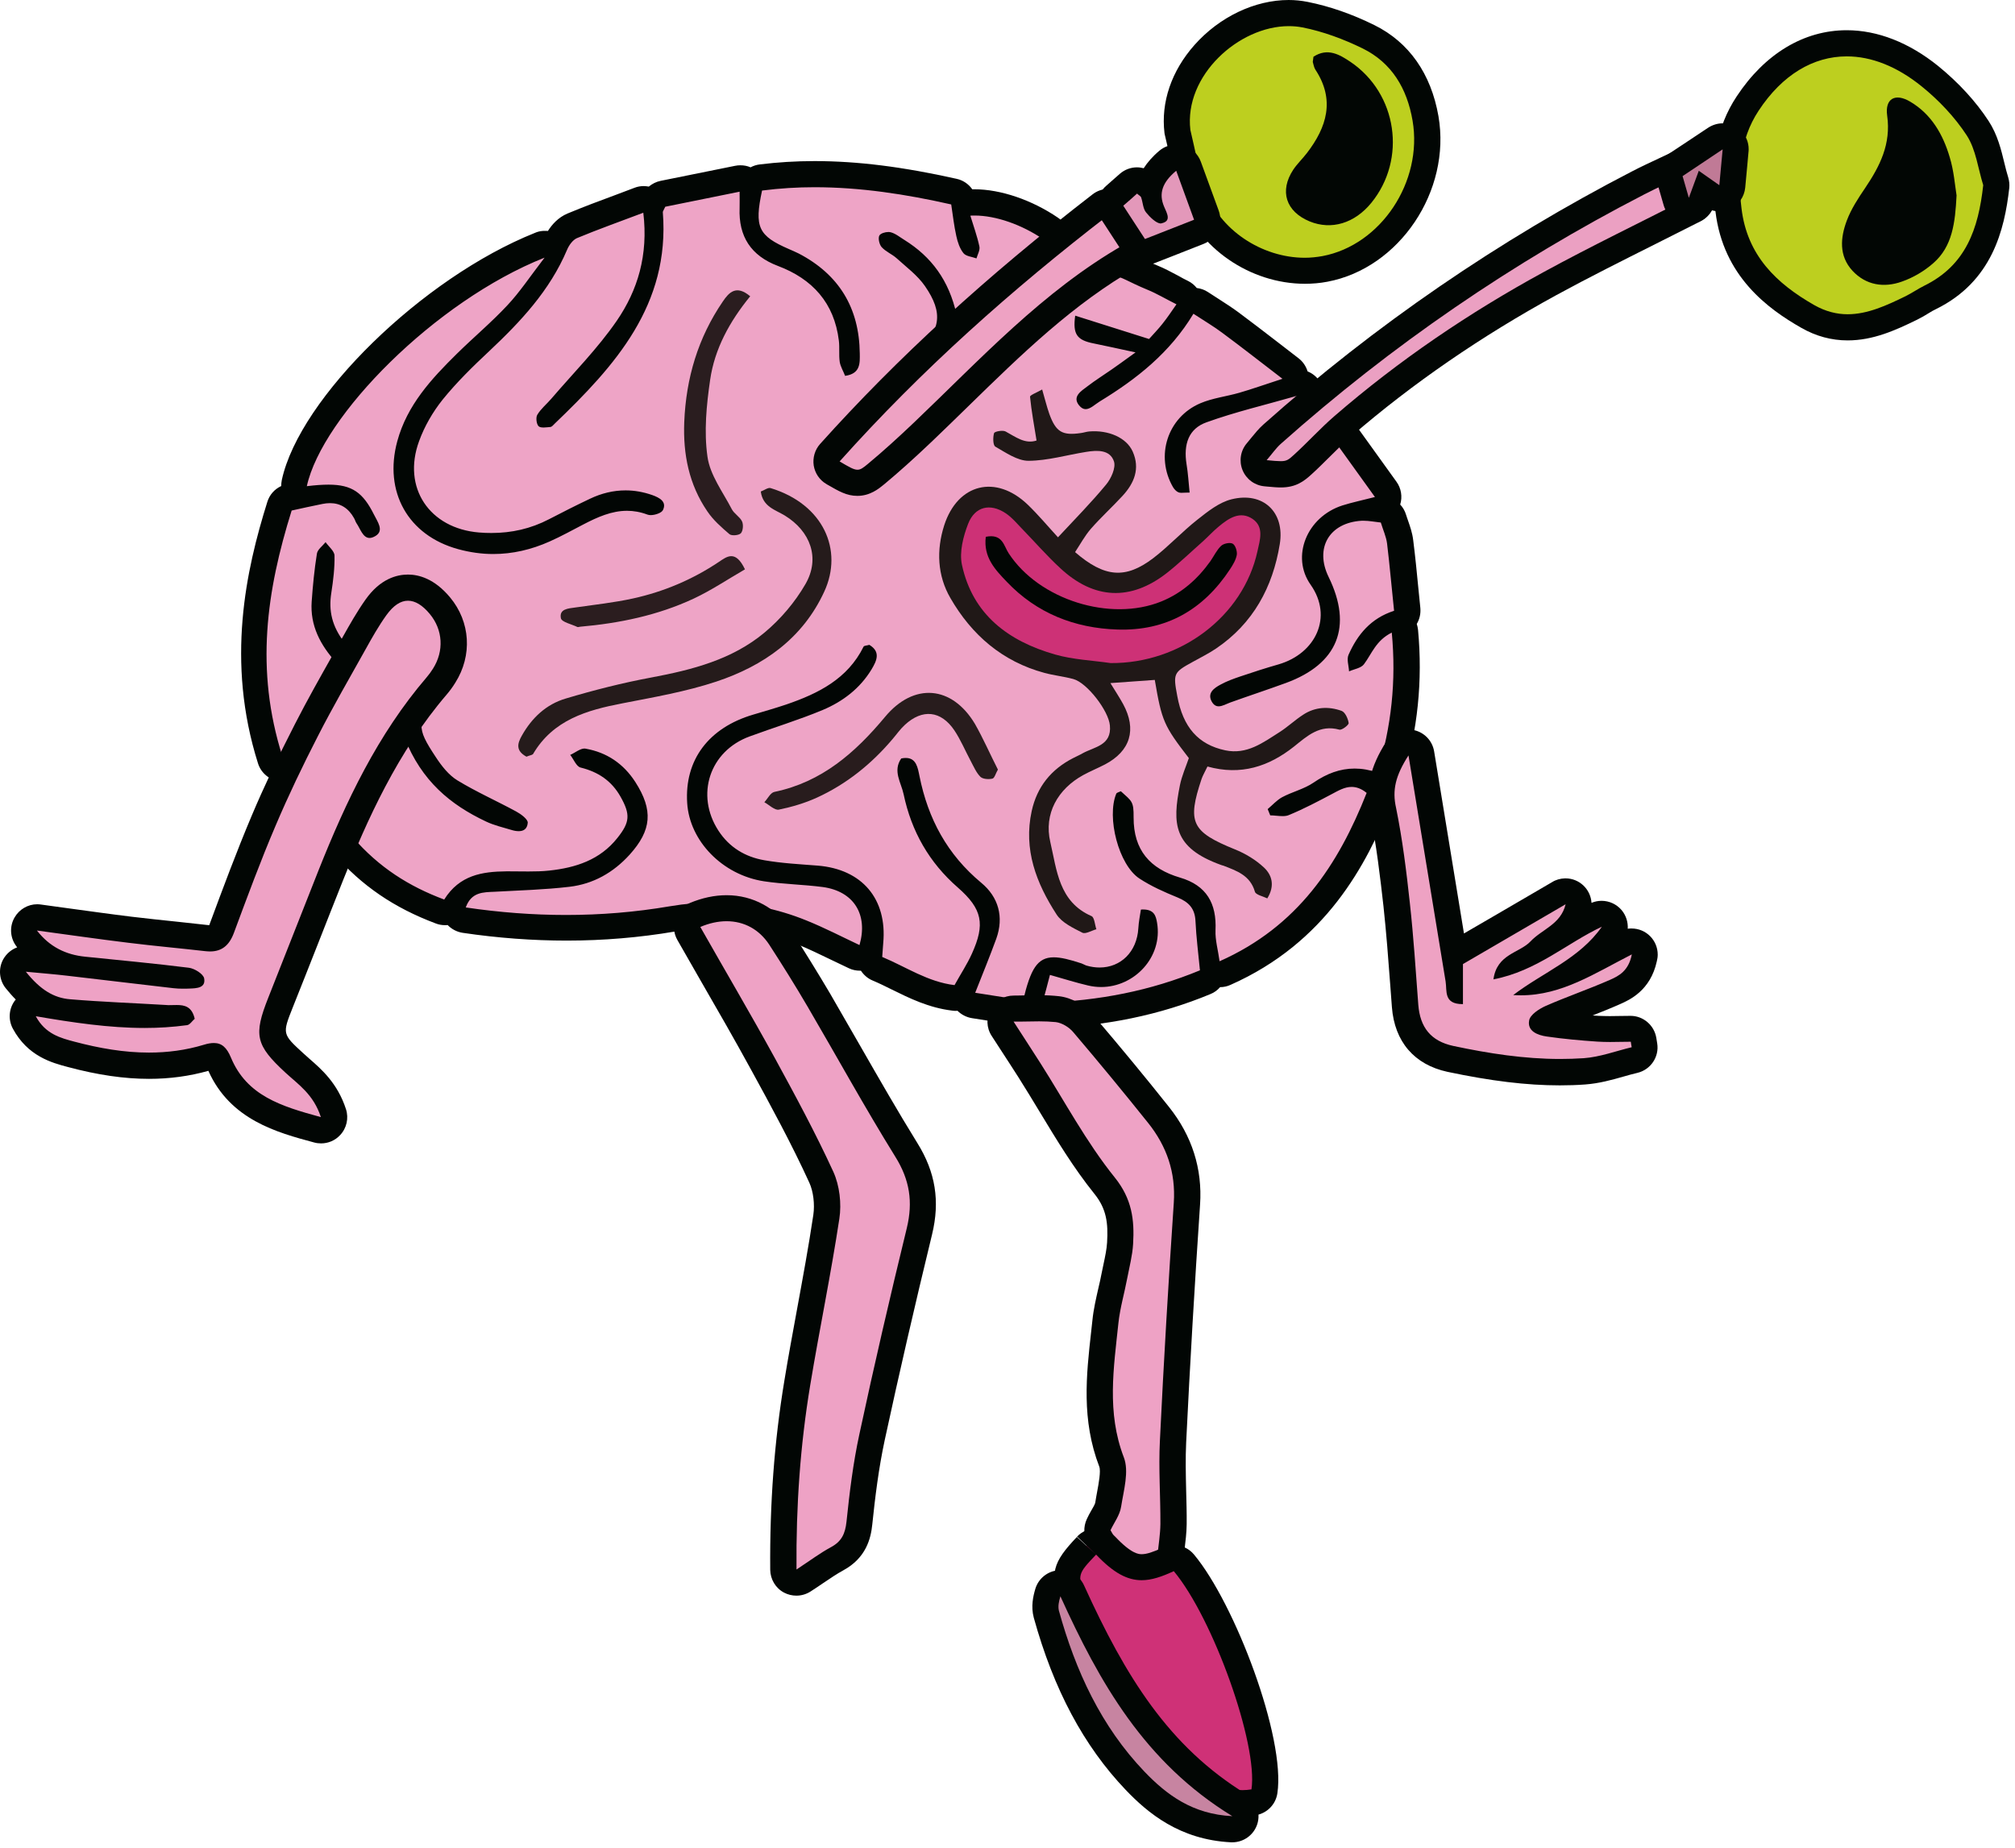 <?xml version="1.0" encoding="UTF-8"?> <svg xmlns="http://www.w3.org/2000/svg" width="193" height="177" viewBox="0 0 193 177" fill="none"> <path d="M99.93 97.26C99.551 97.26 99.185 97.088 98.953 96.783C98.94 96.758 98.916 96.734 98.904 96.722C98.684 96.917 98.391 97.027 98.085 97.027C98.024 97.027 97.951 97.027 97.89 97.015L93.296 96.294C92.917 96.233 92.6 96.013 92.404 95.683C92.343 95.573 92.294 95.451 92.27 95.329C92.05 95.488 91.793 95.586 91.512 95.586C91.463 95.586 91.415 95.586 91.366 95.573C89.338 95.329 87.639 94.486 86.002 93.68C85.379 93.374 84.744 93.057 84.097 92.776C83.608 92.568 83.302 92.067 83.339 91.53L83.351 91.285C83.229 91.432 83.083 91.542 82.912 91.627C82.74 91.701 82.57 91.737 82.398 91.737C82.215 91.737 82.032 91.701 81.873 91.615C81.336 91.371 80.81 91.102 80.285 90.858C79.124 90.296 78.025 89.758 76.876 89.294C74.201 88.207 71.379 87.645 68.52 87.645C67.188 87.645 65.82 87.767 64.452 87.999C61.141 88.561 57.732 88.854 54.312 88.854C51.135 88.854 47.849 88.61 44.526 88.121C44.159 88.072 43.829 87.852 43.634 87.523C43.548 87.376 43.487 87.229 43.463 87.07C43.231 87.278 42.938 87.388 42.632 87.388C42.486 87.388 42.339 87.364 42.192 87.315C38.381 85.898 35.436 83.894 32.932 80.999C32.59 80.608 32.529 80.058 32.761 79.606L37.709 70.077C37.929 69.661 38.356 69.405 38.82 69.405C38.845 69.405 38.869 69.405 38.882 69.405C38.979 69.417 39.089 69.429 39.187 69.454C39.211 68.366 39.859 67.303 41.142 65.691C43.402 62.869 43.451 60.095 41.276 57.896C40.641 57.249 39.737 56.846 38.918 56.846C38.063 56.846 37.379 57.261 36.915 58.092C36.377 59.032 35.754 59.924 35.106 60.865C34.801 61.317 34.471 61.781 34.141 62.282C33.958 62.551 33.677 62.746 33.359 62.807C33.604 63.198 33.616 63.699 33.384 64.103L28.192 73.033C27.972 73.424 27.556 73.656 27.116 73.656C27.068 73.656 27.019 73.656 26.982 73.644C26.494 73.583 26.078 73.253 25.931 72.777C22.963 63.382 24.722 55.233 26.823 48.501C26.958 48.074 27.312 47.744 27.752 47.646L28.607 47.463C28.583 47.439 28.558 47.414 28.534 47.39C28.265 47.096 28.143 46.681 28.241 46.278C29.89 38.716 41.325 27.635 51.77 23.481C51.917 23.42 52.076 23.395 52.235 23.395C52.552 23.395 52.87 23.518 53.114 23.75C53.163 23.64 53.212 23.542 53.249 23.432C53.383 23.114 53.896 22.052 54.873 21.648C56.388 21.013 57.903 20.451 59.516 19.853L61.263 19.193C61.41 19.144 61.556 19.107 61.703 19.107C61.923 19.107 62.155 19.168 62.35 19.291C62.436 19.339 62.509 19.401 62.583 19.474C62.607 19.425 62.631 19.364 62.668 19.291C62.839 18.924 63.169 18.655 63.56 18.582L70.682 17.14C70.768 17.128 70.853 17.116 70.927 17.116C71.208 17.116 71.489 17.214 71.721 17.397C71.819 17.483 71.916 17.58 71.977 17.69C72.161 17.324 72.527 17.067 72.942 17.018C74.58 16.823 76.29 16.713 78.013 16.713C82.069 16.713 86.308 17.25 91.378 18.399C91.879 18.509 92.258 18.924 92.343 19.425C92.355 19.474 92.355 19.535 92.368 19.584C92.526 19.498 92.697 19.449 92.881 19.437C93.039 19.425 93.198 19.425 93.357 19.425C95.642 19.425 98.366 20.366 100.663 21.929C100.98 22.149 101.188 22.504 101.2 22.895C101.225 23.286 101.066 23.652 100.773 23.909L92.453 31.117C92.221 31.312 91.928 31.422 91.635 31.422C91.5 31.422 91.366 31.398 91.244 31.361C91.134 31.324 91.036 31.275 90.95 31.214C90.718 32.387 89.985 33.548 88.739 34.77C86.027 37.445 83.388 40.206 80.688 43.028C80.248 43.492 79.833 44.189 80.37 44.922C80.737 45.423 81.25 45.716 81.788 45.716C82.02 45.716 82.264 45.667 82.496 45.557C83.009 45.325 83.559 44.946 84.072 44.482C85.343 43.334 86.601 42.161 87.847 41C89.044 39.888 90.23 38.777 91.439 37.689C92.453 36.773 93.455 35.832 94.457 34.904C97.132 32.424 99.893 29.846 102.813 27.525L103.302 27.134C104.927 25.827 105.672 25.228 106.722 25.228C107.407 25.228 107.956 25.497 108.738 25.863C109.166 26.071 109.703 26.328 110.424 26.621C111.059 26.877 111.658 27.207 112.293 27.537C112.599 27.696 112.929 27.879 113.283 28.062C113.613 28.233 113.845 28.527 113.931 28.881C113.931 28.893 113.93 28.905 113.943 28.918C113.992 28.893 114.04 28.881 114.089 28.869C114.187 28.844 114.273 28.832 114.37 28.832C114.615 28.832 114.847 28.905 115.054 29.04C115.409 29.272 115.751 29.492 116.056 29.687C116.74 30.115 117.327 30.506 117.901 30.921C119.147 31.85 120.369 32.79 121.749 33.853L123.655 35.319C124.022 35.6 124.205 36.065 124.132 36.517C124.119 36.578 124.107 36.626 124.095 36.688C124.181 36.663 124.266 36.663 124.352 36.663C124.669 36.663 124.987 36.785 125.231 37.017C125.549 37.335 125.683 37.799 125.561 38.227C125.182 39.669 124.266 40.414 123.606 40.964C123.411 41.122 123.215 41.281 123.044 41.452C122.739 41.77 122.409 42.063 122.079 42.368C121.884 42.539 121.688 42.723 121.505 42.906C120.772 43.615 120.552 43.92 120.479 44.054C120.503 44.067 120.54 44.152 120.638 44.274C121.029 44.824 121.774 45.191 122.47 45.191C122.788 45.191 123.069 45.117 123.289 44.971C123.875 44.592 124.425 44.091 125.011 43.553C125.231 43.346 125.463 43.138 125.695 42.943C125.976 42.698 126.233 42.442 126.563 42.124L127.174 41.538C127.406 41.318 127.711 41.196 128.041 41.196C128.078 41.196 128.114 41.196 128.163 41.208C128.518 41.245 128.847 41.428 129.067 41.721L132.794 46.901C133.038 47.243 133.099 47.671 132.952 48.062C132.83 48.404 132.561 48.672 132.232 48.807C132.305 48.819 132.378 48.819 132.464 48.831C132.965 48.88 133.392 49.222 133.539 49.711C133.6 49.931 133.673 50.126 133.746 50.334C133.917 50.835 134.101 51.348 134.174 51.934C134.357 53.462 134.516 55.001 134.663 56.565L134.846 58.409C134.895 58.935 134.626 59.423 134.162 59.656C134.418 59.863 134.589 60.169 134.626 60.511C135.078 65.275 134.626 69.686 133.197 74.389C133.099 74.707 132.879 74.976 132.574 75.135C132.403 75.22 132.207 75.269 132.012 75.269C132.244 75.611 132.305 76.038 132.146 76.442C129.849 82.233 126.099 89.392 117.4 93.252C117.241 93.326 117.07 93.362 116.887 93.362C116.679 93.362 116.472 93.313 116.276 93.203C116.264 93.203 116.264 93.191 116.252 93.191C116.178 93.594 115.897 93.949 115.506 94.12C110.791 96.074 105.721 97.113 99.991 97.308C99.954 97.259 99.942 97.26 99.93 97.26Z" fill="#EEA4C6"></path> <path d="M78.013 15.43C76.229 15.43 74.482 15.54 72.784 15.748C72.466 15.784 72.161 15.882 71.892 16.029C71.586 15.894 71.257 15.833 70.915 15.833C70.756 15.833 70.585 15.845 70.414 15.882L63.279 17.323C62.851 17.409 62.472 17.605 62.143 17.873C61.984 17.849 61.825 17.824 61.666 17.824C61.373 17.824 61.068 17.873 60.787 17.983C60.188 18.203 59.614 18.423 59.04 18.643C57.415 19.242 55.888 19.816 54.361 20.451C53.456 20.83 52.858 21.526 52.479 22.125C52.406 22.113 52.345 22.113 52.271 22.113C52.247 22.113 52.222 22.113 52.21 22.113C52.112 22.113 52.027 22.113 51.929 22.125C51.685 22.149 51.453 22.21 51.233 22.308C40.482 26.608 28.705 38.093 26.994 45.972C26.958 46.168 26.933 46.363 26.933 46.559C26.298 46.852 25.809 47.402 25.602 48.086C23.561 54.598 21.619 63.333 24.71 73.118C25.003 74.059 25.834 74.743 26.823 74.853C26.921 74.866 27.007 74.865 27.104 74.865C27.984 74.865 28.815 74.401 29.267 73.62L31.307 70.125L34.459 64.701C34.703 64.286 34.813 63.834 34.801 63.382C34.935 63.247 35.07 63.101 35.18 62.942C35.51 62.453 35.827 61.989 36.133 61.549C36.805 60.584 37.44 59.667 38.002 58.678C38.307 58.14 38.625 58.067 38.93 58.067C39.419 58.067 39.993 58.336 40.396 58.739C42.107 60.474 42.033 62.539 40.176 64.872C39.138 66.167 38.466 67.218 38.161 68.207C37.501 68.391 36.939 68.843 36.609 69.466L31.661 78.995C31.185 79.899 31.319 81.011 31.991 81.793C34.642 84.847 37.745 86.96 41.752 88.463C42.033 88.573 42.339 88.622 42.62 88.622C42.705 88.622 42.791 88.622 42.877 88.61C43.255 89.001 43.756 89.269 44.318 89.355C47.69 89.856 51.05 90.1 54.287 90.1C57.781 90.1 61.263 89.807 64.635 89.233C65.942 89.013 67.237 88.903 68.496 88.903C71.195 88.903 73.847 89.428 76.376 90.454C77.475 90.906 78.562 91.432 79.698 91.981C80.236 92.238 80.774 92.495 81.311 92.751C81.641 92.91 82.007 92.983 82.374 92.983C82.398 92.983 82.435 92.983 82.46 92.983C82.728 93.386 83.107 93.729 83.584 93.924C84.194 94.181 84.793 94.474 85.428 94.791C87.09 95.61 88.959 96.538 91.207 96.807C91.305 96.82 91.402 96.832 91.5 96.832C91.573 96.832 91.647 96.832 91.708 96.82C92.074 97.186 92.563 97.442 93.088 97.528L94.799 97.797L97.682 98.249C97.816 98.273 97.939 98.273 98.073 98.273C98.293 98.273 98.513 98.249 98.708 98.188C99.075 98.395 99.49 98.505 99.918 98.505C99.942 98.505 99.979 98.505 100.003 98.505C105.879 98.31 111.096 97.235 115.946 95.219C116.313 95.072 116.618 94.84 116.863 94.559C117.205 94.559 117.547 94.486 117.864 94.339C126.978 90.296 130.888 82.868 133.27 76.857C133.38 76.576 133.441 76.283 133.441 75.99C133.869 75.672 134.186 75.22 134.345 74.707C135.799 69.905 136.275 65.202 135.823 60.34C135.799 60.144 135.762 59.949 135.701 59.765C135.97 59.313 136.092 58.788 136.043 58.238C135.982 57.627 135.921 57.017 135.86 56.418C135.713 54.879 135.555 53.29 135.359 51.739C135.274 51.03 135.054 50.419 134.87 49.882C134.809 49.699 134.736 49.515 134.675 49.308C134.565 48.941 134.37 48.599 134.113 48.33C134.345 47.585 134.211 46.767 133.746 46.131L131.462 42.955L130.02 40.951C129.593 40.365 128.945 39.986 128.224 39.925C128.151 39.913 128.066 39.913 127.992 39.913C127.357 39.913 126.734 40.157 126.27 40.609C126.038 40.829 125.842 41.025 125.659 41.196C125.353 41.501 125.097 41.745 124.828 41.977C124.596 42.185 124.364 42.393 124.119 42.613C123.582 43.114 123.069 43.578 122.568 43.895C122.556 43.895 122.507 43.92 122.421 43.92C122.36 43.92 122.287 43.908 122.214 43.895C122.25 43.859 122.287 43.822 122.324 43.785C122.507 43.614 122.69 43.443 122.873 43.285C123.203 42.979 123.557 42.674 123.9 42.307C123.997 42.21 124.168 42.063 124.339 41.916C125.072 41.318 126.172 40.426 126.673 38.691C126.758 38.447 126.807 38.178 126.807 37.897C126.807 36.846 126.16 35.942 125.243 35.576C125.097 35.087 124.791 34.635 124.376 34.317L122.495 32.864C121.09 31.776 119.868 30.848 118.61 29.907C117.999 29.455 117.363 29.052 116.704 28.624C116.398 28.429 116.068 28.221 115.702 27.977C115.372 27.757 115.006 27.635 114.627 27.586C114.407 27.317 114.138 27.085 113.821 26.926C113.466 26.755 113.149 26.584 112.855 26.413C112.183 26.059 111.56 25.717 110.864 25.436C110.192 25.155 109.691 24.922 109.251 24.715C108.396 24.299 107.663 23.945 106.698 23.945C105.22 23.945 104.255 24.715 102.495 26.12L102.007 26.511C99.05 28.856 96.265 31.446 93.577 33.951C92.575 34.879 91.573 35.808 90.572 36.724C89.362 37.824 88.153 38.947 86.955 40.059C85.709 41.22 84.463 42.381 83.205 43.517C82.789 43.895 82.35 44.201 81.946 44.372C81.873 44.409 81.812 44.421 81.763 44.421C81.58 44.421 81.421 44.225 81.36 44.14C81.385 44.091 81.433 43.993 81.568 43.847C84.255 41.037 86.882 38.3 89.594 35.612C90.608 34.611 91.341 33.621 91.769 32.619C92.306 32.583 92.832 32.375 93.247 32.008L95.886 29.724L101.567 24.8C102.153 24.299 102.471 23.542 102.422 22.772C102.373 22.003 101.982 21.282 101.335 20.854C98.843 19.156 95.849 18.13 93.32 18.13C93.259 18.13 93.186 18.13 93.125 18.13C92.771 17.629 92.245 17.262 91.622 17.128C86.491 15.98 82.154 15.43 78.013 15.43ZM78.013 17.934C82.386 17.934 86.736 18.594 91.109 19.584C91.268 20.622 91.378 21.636 91.598 22.613C91.72 23.188 91.928 23.811 92.282 24.251C92.526 24.556 93.1 24.593 93.528 24.752C93.638 24.373 93.882 23.957 93.809 23.615C93.601 22.626 93.247 21.673 92.942 20.659C93.076 20.646 93.21 20.646 93.345 20.646C95.385 20.646 97.865 21.514 99.942 22.931C97.23 25.277 94.542 27.61 91.622 30.139C90.901 26.853 89.203 24.593 86.638 22.992C86.198 22.723 85.782 22.369 85.306 22.247C85.245 22.235 85.172 22.223 85.098 22.223C84.769 22.223 84.353 22.357 84.231 22.552C84.084 22.809 84.219 23.408 84.439 23.664C84.83 24.104 85.428 24.336 85.868 24.727C86.809 25.582 87.884 26.376 88.593 27.402C90.401 30.017 90.071 31.63 87.835 33.841C85.086 36.553 82.423 39.339 79.76 42.124C78.684 43.26 78.575 44.567 79.332 45.618C79.943 46.449 80.823 46.925 81.763 46.925C82.166 46.925 82.582 46.84 82.985 46.657C83.681 46.339 84.329 45.875 84.891 45.374C87.371 43.126 89.79 40.817 92.258 38.569C95.996 35.16 99.624 31.605 103.571 28.465C105.403 27.012 106.038 26.45 106.698 26.45C107.358 26.45 108.042 26.987 109.911 27.757C110.779 28.111 111.585 28.6 112.684 29.15C112.196 29.846 111.793 30.457 111.34 31.019C110.925 31.544 110.449 32.033 110.058 32.473C107.627 31.703 105.318 30.97 102.984 30.237C102.74 32.021 103.143 32.583 104.768 32.9C105.892 33.132 107.028 33.377 108.763 33.755C107.627 34.574 107.065 34.989 106.478 35.392C105.708 35.93 104.902 36.431 104.157 37.005C103.558 37.457 102.679 37.982 103.351 38.825C103.571 39.094 103.778 39.192 103.986 39.192C104.438 39.192 104.89 38.728 105.33 38.459C108.86 36.309 112.061 33.792 114.309 30.054C115.409 30.774 116.288 31.288 117.095 31.898C118.878 33.218 120.625 34.586 122.837 36.284C121.139 36.834 119.917 37.274 118.683 37.628C117.449 37.982 116.142 38.129 114.969 38.63C111.817 39.974 110.644 43.688 112.342 46.644C112.464 46.852 112.66 47.072 112.868 47.157C112.953 47.194 113.039 47.206 113.161 47.206C113.344 47.206 113.588 47.182 113.943 47.182C113.845 46.241 113.796 45.337 113.65 44.47C113.344 42.551 113.845 41.061 115.568 40.45C118.341 39.449 121.236 38.777 124.291 37.897C123.912 39.351 122.812 39.815 122.079 40.585C121.603 41.086 121.077 41.513 120.577 41.99C119.013 43.505 118.854 43.993 119.563 44.983C120.21 45.875 121.334 46.424 122.409 46.424C122.934 46.424 123.46 46.29 123.9 46.009C124.828 45.41 125.622 44.592 126.453 43.871C126.893 43.48 127.308 43.053 127.968 42.429C129.226 44.176 130.387 45.789 131.694 47.609C130.46 47.927 129.507 48.123 128.579 48.416C125.158 49.515 123.631 53.327 125.537 56.015C127.699 59.093 126.025 62.6 122.47 63.638C121.236 63.992 120.015 64.383 118.793 64.799C118.145 65.019 117.498 65.251 116.899 65.581C116.288 65.91 115.616 66.375 116.056 67.193C116.252 67.548 116.484 67.658 116.728 67.658C117.082 67.658 117.473 67.425 117.84 67.291C119.611 66.656 121.395 66.069 123.167 65.422C128.139 63.601 129.58 60.022 127.259 55.27C125.903 52.496 127.32 50.065 130.423 49.882C130.485 49.882 130.558 49.882 130.619 49.882C131.144 49.882 131.67 49.992 132.256 50.053C132.476 50.774 132.769 51.397 132.855 52.056C133.111 54.17 133.294 56.308 133.527 58.507C131.291 59.228 130.02 60.792 129.165 62.722C128.97 63.162 129.19 63.773 129.214 64.31C129.703 64.09 130.362 64.005 130.643 63.626C131.389 62.636 131.78 61.354 133.307 60.596C133.746 65.263 133.27 69.576 131.926 73.998C131.169 73.742 130.448 73.62 129.752 73.62C128.347 73.62 127.064 74.108 125.818 74.963C124.914 75.586 123.777 75.843 122.8 76.368C122.287 76.649 121.872 77.126 121.42 77.504C121.505 77.7 121.591 77.907 121.664 78.103C122.043 78.103 122.458 78.176 122.837 78.176C123.069 78.176 123.289 78.152 123.472 78.066C124.889 77.48 126.257 76.759 127.614 76.038C128.212 75.721 128.799 75.379 129.458 75.379C129.898 75.379 130.375 75.525 130.9 75.953C128.176 82.843 124.315 88.744 116.814 92.079C116.667 91.004 116.386 90.051 116.423 89.111C116.545 86.545 115.568 84.81 113.026 84.065C110.155 83.222 108.567 81.438 108.579 78.299C108.592 76.759 108.421 76.759 107.358 75.794C107.211 75.867 106.967 75.916 106.918 76.026C105.977 78.299 107.15 82.843 109.129 84.15C110.265 84.896 111.536 85.458 112.794 85.971C113.869 86.411 114.456 87.034 114.505 88.243C114.578 89.77 114.773 91.297 114.932 92.947C110.204 94.901 105.318 95.867 99.856 96.05C100.125 95.073 100.321 94.339 100.565 93.386C101.946 93.777 103.07 94.132 104.218 94.401C104.633 94.498 105.049 94.547 105.464 94.547C108.677 94.547 111.377 91.664 110.827 88.402C110.717 87.73 110.546 87.119 109.484 87.119C109.422 87.119 109.349 87.119 109.276 87.131C109.19 87.693 109.068 88.304 109.032 88.915C108.897 91.187 107.346 92.678 105.318 92.678C104.914 92.678 104.499 92.617 104.071 92.495C103.913 92.446 103.766 92.348 103.595 92.287C102.483 91.92 101.616 91.701 100.932 91.701C99.343 91.701 98.708 92.849 98 95.818C96.497 95.585 94.97 95.341 93.406 95.097C94.139 93.24 94.811 91.603 95.422 89.929C96.179 87.828 95.629 85.922 93.992 84.566C90.73 81.854 88.886 78.433 88.067 74.328C87.908 73.558 87.774 72.605 86.76 72.605C86.626 72.605 86.479 72.618 86.32 72.654C85.489 73.864 86.32 74.963 86.552 76.087C87.297 79.63 88.996 82.623 91.745 85.018C94.102 87.082 94.371 88.524 93.088 91.358C92.636 92.36 92.013 93.301 91.427 94.364C88.874 94.058 86.821 92.641 84.5 91.664C84.536 91.163 84.561 90.748 84.597 90.344C84.989 86.105 82.57 83.259 78.318 82.917C76.608 82.782 74.897 82.697 73.211 82.403C71.379 82.086 69.852 81.17 68.813 79.569C66.59 76.148 67.958 71.946 71.806 70.541C74.128 69.686 76.51 68.965 78.794 68.012C80.713 67.205 82.362 65.959 83.474 64.127C83.974 63.296 84.378 62.441 83.266 61.769C83.034 61.842 82.765 61.842 82.716 61.94C81.189 65.031 78.391 66.424 75.337 67.474C74.286 67.829 73.211 68.134 72.148 68.452C67.873 69.71 65.551 72.801 65.82 76.93C66.052 80.559 69.192 83.808 73.175 84.419C75.032 84.7 76.938 84.725 78.807 84.969C81.763 85.372 83.168 87.584 82.325 90.528C80.639 89.734 78.99 88.878 77.267 88.182C74.396 87.009 71.452 86.447 68.434 86.447C67.017 86.447 65.588 86.569 64.146 86.814C60.848 87.376 57.537 87.645 54.214 87.645C51.037 87.645 47.837 87.4 44.611 86.924C45.149 85.433 46.285 85.47 47.385 85.421C49.779 85.287 52.174 85.225 54.544 84.945C56.828 84.676 58.746 83.588 60.31 81.866C62.424 79.52 62.583 77.602 60.848 74.902C59.712 73.143 58.111 72.068 56.083 71.713C56.046 71.701 56.022 71.701 55.985 71.701C55.558 71.701 55.069 72.117 54.617 72.312C54.947 72.728 55.203 73.424 55.607 73.522C57.292 73.937 58.575 74.792 59.431 76.307C60.396 78.017 60.335 78.763 59.137 80.265C57.464 82.379 55.13 83.124 52.601 83.393C51.941 83.466 51.282 83.478 50.61 83.478C50.023 83.478 49.437 83.466 48.851 83.466C48.728 83.466 48.606 83.466 48.484 83.466C46.187 83.491 44.013 83.82 42.547 86.166C39.175 84.908 36.291 83.088 33.799 80.204C35.388 77.162 36.939 74.157 38.747 70.675C40.384 74.829 43.157 77.089 46.542 78.689C47.311 79.056 48.154 79.251 48.973 79.496C49.205 79.569 49.449 79.618 49.681 79.618C50.133 79.618 50.5 79.422 50.549 78.812C50.573 78.482 49.901 77.981 49.449 77.737C47.58 76.723 45.625 75.855 43.817 74.756C42.974 74.243 42.29 73.363 41.74 72.52C39.847 69.661 39.895 69.197 42.058 66.497C44.733 63.149 44.709 59.68 42.107 57.053C41.252 56.186 40.042 55.636 38.869 55.636C37.697 55.636 36.536 56.186 35.778 57.505C35.021 58.825 34.093 60.059 33.042 61.61C31.771 59.985 31.466 58.483 31.735 56.784C31.918 55.599 32.064 54.402 32.04 53.217C32.028 52.789 31.49 52.362 31.185 51.934C30.892 52.301 30.415 52.631 30.354 53.034C30.11 54.549 29.963 56.088 29.853 57.627C29.694 59.9 30.66 61.781 32.236 63.504C30.562 66.375 28.937 69.16 27.043 72.434C24.417 64.139 25.528 56.601 27.935 48.904C28.937 48.684 29.914 48.465 30.904 48.269C31.148 48.22 31.38 48.196 31.612 48.196C32.602 48.196 33.384 48.672 33.921 49.65C34.007 49.796 34.044 49.967 34.141 50.114C34.508 50.639 34.752 51.531 35.4 51.531C35.559 51.531 35.754 51.47 35.974 51.336C36.817 50.823 36.145 49.955 35.815 49.283C34.777 47.206 33.738 46.424 31.466 46.424C30.867 46.424 30.183 46.473 29.389 46.571C30.843 39.888 41.643 28.856 52.161 24.678C50.744 26.523 49.779 27.989 48.594 29.247C47.079 30.872 45.356 32.314 43.768 33.878C41.313 36.297 38.992 38.801 38.051 42.271C36.744 47.096 39.065 51.287 43.891 52.606C45.014 52.912 46.138 53.07 47.238 53.07C49.083 53.07 50.891 52.655 52.662 51.861C53.762 51.372 54.812 50.786 55.875 50.236C57.231 49.528 58.587 48.929 60.054 48.929C60.689 48.929 61.336 49.039 62.02 49.295C62.106 49.32 62.204 49.344 62.314 49.344C62.766 49.344 63.377 49.124 63.499 48.856C63.89 48.049 63.157 47.67 62.485 47.426C61.617 47.121 60.762 46.974 59.919 46.974C58.759 46.974 57.622 47.243 56.498 47.781C55.179 48.404 53.884 49.063 52.589 49.735C50.83 50.651 48.997 51.055 47.067 51.055C46.676 51.055 46.273 51.042 45.87 51.006C41.142 50.615 38.503 46.718 40.14 42.258C40.653 40.841 41.459 39.449 42.4 38.276C43.744 36.614 45.283 35.111 46.847 33.645C49.865 30.811 52.662 27.83 54.312 23.933C54.495 23.493 54.861 22.98 55.264 22.809C57.292 21.966 59.357 21.233 61.617 20.378C62.106 24.434 61.08 27.806 59.076 30.726C57.244 33.389 54.922 35.722 52.809 38.19C52.369 38.703 51.807 39.155 51.465 39.73C51.306 39.986 51.38 40.621 51.587 40.829C51.697 40.927 51.868 40.951 52.076 40.951C52.284 40.951 52.516 40.914 52.711 40.902C52.858 40.89 52.992 40.719 53.114 40.597C58.917 35.038 64.183 29.211 63.487 20.329C63.474 20.256 63.548 20.182 63.719 19.804C65.918 19.352 68.312 18.875 70.841 18.362C70.841 19.107 70.853 19.51 70.841 19.926C70.731 22.65 71.928 24.495 74.506 25.472C77.817 26.718 79.906 29.015 80.346 32.619C80.431 33.291 80.334 34 80.431 34.672C80.505 35.124 80.774 35.551 80.945 36.003C82.435 35.796 82.362 34.769 82.35 33.841C82.301 29.504 80.37 26.303 76.51 24.287C76.204 24.128 75.887 24.006 75.569 23.86C72.637 22.589 72.234 21.77 72.991 18.252C74.738 18.032 76.376 17.934 78.013 17.934Z" fill="#020604"></path> <path d="M30.734 108.169C30.624 108.169 30.514 108.157 30.404 108.12C26.824 107.155 22.78 106.056 20.96 101.682C20.703 101.059 20.569 101.059 20.471 101.059C20.374 101.059 20.203 101.083 19.909 101.169C18.126 101.706 16.22 101.987 14.253 101.987C11.993 101.987 9.549 101.633 6.813 100.9C5.383 100.521 3.465 100.008 2.305 97.834C2.085 97.418 2.109 96.893 2.39 96.514C2.635 96.184 3.013 95.989 3.404 95.989C3.478 95.989 3.539 96.001 3.612 96.013C3.746 96.038 3.881 96.062 4.027 96.087C3.148 95.573 2.317 94.816 1.498 93.778C1.181 93.387 1.132 92.837 1.376 92.397C1.596 91.994 2.024 91.737 2.476 91.737C2.512 91.737 2.549 91.737 2.598 91.749C2.598 91.749 4.821 91.957 5.139 91.982C4.137 91.481 3.282 90.748 2.537 89.795C2.231 89.392 2.183 88.842 2.439 88.402C2.659 88.011 3.074 87.779 3.526 87.779C3.587 87.779 3.636 87.779 3.697 87.791L6.373 88.158C8.401 88.439 10.417 88.72 12.457 88.964C13.911 89.147 15.365 89.294 16.819 89.453C17.82 89.563 18.822 89.66 19.836 89.77C19.934 89.783 20.032 89.783 20.129 89.783C20.557 89.783 20.911 89.709 21.241 88.83C22.487 85.445 23.782 81.951 25.248 78.494C26.36 75.868 27.655 73.119 29.329 69.845C30.489 67.584 31.76 65.337 32.982 63.162L33.922 61.476C34.521 60.401 35.193 59.191 35.987 58.08C37.087 56.516 38.259 56.198 39.053 56.198C40.129 56.198 41.167 56.772 42.108 57.921C43.708 59.851 43.867 62.478 42.511 64.628C42.291 64.982 42.047 65.312 41.802 65.605C36.977 71.237 33.971 77.944 31.662 83.76C30.856 85.788 30.062 87.816 29.268 89.844C28.474 91.872 27.667 93.9 26.861 95.928C25.615 99.055 25.7 99.434 28.192 101.731C28.388 101.914 28.596 102.085 28.803 102.268C29.939 103.258 31.235 104.37 31.931 106.532C32.078 106.972 31.968 107.448 31.65 107.778C31.393 108.035 31.064 108.169 30.734 108.169Z" fill="#EEA2C5"></path> <path d="M39.077 55.037C37.989 55.037 36.401 55.453 34.996 57.456C34.178 58.617 33.506 59.814 32.858 60.963L31.918 62.648C30.684 64.835 29.413 67.083 28.24 69.38C26.554 72.666 25.247 75.44 24.123 78.103C22.657 81.573 21.35 85.091 20.092 88.487C20.067 88.536 20.055 88.585 20.043 88.622C20.031 88.622 20.018 88.622 20.006 88.622C19.004 88.512 17.99 88.402 16.988 88.292C15.559 88.145 14.081 87.987 12.639 87.816C10.623 87.571 8.559 87.278 6.567 87.009C5.676 86.887 4.784 86.765 3.904 86.643C3.794 86.63 3.684 86.618 3.562 86.618C2.682 86.618 1.852 87.095 1.4 87.877C0.887 88.756 0.96 89.856 1.583 90.662C1.607 90.687 1.62 90.711 1.644 90.748C1.082 90.955 0.606 91.359 0.3 91.908C-0.176 92.788 -0.079 93.875 0.544 94.657C0.862 95.048 1.18 95.415 1.51 95.745C1.473 95.793 1.436 95.83 1.4 95.879C0.838 96.661 0.777 97.687 1.229 98.53C2.658 101.181 4.967 101.804 6.494 102.207C9.365 102.977 11.906 103.343 14.276 103.343C16.243 103.343 18.149 103.087 19.957 102.574C22.059 107.265 26.506 108.475 30.097 109.44C30.317 109.501 30.537 109.525 30.757 109.525C31.429 109.525 32.089 109.256 32.565 108.743C33.2 108.084 33.42 107.118 33.139 106.251C32.333 103.759 30.782 102.415 29.645 101.425C29.45 101.254 29.254 101.083 29.071 100.912C27.031 99.043 27.031 99.043 28.045 96.49C28.876 94.413 29.694 92.336 30.513 90.259C31.295 88.28 32.064 86.301 32.858 84.322C35.131 78.604 38.087 72.007 42.791 66.521C43.084 66.179 43.353 65.813 43.609 65.397C45.259 62.783 45.063 59.57 43.108 57.224C41.606 55.416 40.091 55.037 39.077 55.037ZM39.077 57.542C39.761 57.542 40.47 57.969 41.166 58.812C42.424 60.327 42.547 62.355 41.471 64.053C41.288 64.347 41.08 64.628 40.861 64.884C36.169 70.358 33.139 76.759 30.5 83.393C28.888 87.449 27.312 91.505 25.699 95.561C24.27 99.165 24.477 100.106 27.349 102.757C28.57 103.881 30.024 104.822 30.733 107.008C26.921 105.97 23.635 104.956 22.12 101.303C21.716 100.338 21.24 99.91 20.483 99.91C20.214 99.91 19.908 99.959 19.554 100.069C17.783 100.607 16.023 100.827 14.264 100.827C11.882 100.827 9.512 100.411 7.154 99.788C5.81 99.434 4.344 99.055 3.428 97.345C6.995 97.956 10.44 98.469 13.861 98.469C15.217 98.469 16.561 98.383 17.917 98.2C18.186 98.163 18.406 97.797 18.65 97.589C18.381 96.416 17.685 96.27 16.927 96.27C16.683 96.27 16.427 96.282 16.182 96.282C16.097 96.282 16.011 96.282 15.938 96.27C12.871 96.086 9.793 95.977 6.726 95.72C5.162 95.598 3.867 94.816 2.475 93.081C4.148 93.24 5.272 93.326 6.396 93.46C9.793 93.851 13.189 94.266 16.598 94.657C16.903 94.694 17.208 94.706 17.526 94.706C17.734 94.706 17.941 94.706 18.149 94.694C18.833 94.669 19.725 94.645 19.554 93.716C19.469 93.289 18.638 92.776 18.1 92.702C14.79 92.287 11.466 91.982 8.143 91.64C6.323 91.456 4.759 90.711 3.538 89.135C6.457 89.526 9.377 89.954 12.297 90.308C14.753 90.613 17.233 90.833 19.689 91.114C19.835 91.126 19.982 91.139 20.116 91.139C21.252 91.139 21.961 90.552 22.401 89.367C23.683 85.922 24.954 82.465 26.396 79.093C27.63 76.185 28.998 73.338 30.439 70.529C31.881 67.706 33.469 64.97 35.009 62.209C35.632 61.085 36.267 59.961 37.012 58.922C37.684 57.994 38.368 57.542 39.077 57.542Z" fill="#020604"></path> <path d="M76.278 151.601C76.07 151.601 75.874 151.552 75.691 151.454C75.288 151.234 75.031 150.819 75.031 150.367C74.983 144.063 75.422 138.211 76.375 132.457C76.754 130.209 77.157 127.961 77.573 125.713C78.122 122.707 78.697 119.604 79.149 116.55C79.344 115.279 79.161 113.838 78.672 112.775C76.962 109.037 74.97 105.359 73.077 101.914C71.489 99.019 69.803 96.087 68.178 93.264C67.445 91.982 66.712 90.711 65.979 89.428C65.808 89.123 65.771 88.744 65.881 88.414C65.991 88.072 66.248 87.803 66.577 87.657C67.591 87.229 68.618 87.009 69.607 87.009C71.733 87.009 73.566 88.011 74.751 89.844C76.07 91.872 77.304 93.875 78.428 95.793C79.417 97.467 80.383 99.165 81.348 100.851C83.119 103.93 84.939 107.119 86.833 110.173C88.373 112.653 88.763 115.121 88.079 117.943C86.418 124.748 84.891 131.381 83.535 137.661C82.936 140.446 82.594 143.269 82.313 145.907C82.191 147.031 81.849 148.424 80.175 149.328C79.527 149.683 78.892 150.11 78.147 150.611C77.78 150.855 77.389 151.124 76.962 151.405C76.754 151.527 76.522 151.601 76.278 151.601Z" fill="#EEA2C5"></path> <path d="M69.595 85.751C68.434 85.751 67.249 86.007 66.077 86.496C65.417 86.777 64.916 87.327 64.684 87.999C64.452 88.671 64.525 89.416 64.879 90.039C65.6 91.31 66.333 92.568 67.054 93.839C68.691 96.673 70.377 99.605 71.965 102.513C73.847 105.946 75.838 109.611 77.524 113.3C77.903 114.131 78.049 115.353 77.903 116.367C77.451 119.409 76.876 122.5 76.327 125.493C75.924 127.704 75.496 129.989 75.129 132.249C74.164 138.076 73.724 144.002 73.773 150.367C73.785 151.283 74.286 152.126 75.093 152.554C75.459 152.749 75.875 152.847 76.278 152.847C76.754 152.847 77.231 152.712 77.646 152.443C78.086 152.162 78.477 151.894 78.856 151.637C79.564 151.161 80.175 150.745 80.761 150.428C82.973 149.231 83.412 147.349 83.547 146.042C83.816 143.44 84.158 140.654 84.744 137.93C86.1 131.65 87.627 125.029 89.277 118.236C90.046 115.059 89.606 112.286 87.872 109.501C85.99 106.459 84.17 103.282 82.411 100.216C81.446 98.53 80.468 96.832 79.491 95.146C78.343 93.203 77.096 91.188 75.789 89.147C74.384 86.985 72.124 85.751 69.595 85.751ZM69.595 88.243C71.269 88.243 72.723 89.025 73.688 90.503C74.946 92.446 76.168 94.401 77.341 96.404C80.151 101.205 82.826 106.08 85.758 110.808C87.139 113.019 87.456 115.133 86.858 117.625C85.257 124.186 83.73 130.771 82.313 137.38C81.714 140.141 81.372 142.951 81.079 145.761C80.957 146.909 80.615 147.654 79.589 148.204C78.55 148.766 77.609 149.475 76.29 150.342C76.241 144.197 76.656 138.394 77.609 132.652C78.489 127.338 79.589 122.06 80.395 116.733C80.615 115.292 80.419 113.569 79.821 112.25C78.11 108.524 76.156 104.907 74.189 101.303C71.88 97.1 69.448 92.971 67.078 88.793C67.934 88.427 68.789 88.243 69.595 88.243Z" fill="#020604"></path> <path d="M176.958 31.349C175.626 31.349 174.344 30.994 173.134 30.31C170.202 28.637 166.232 25.765 165.547 20.134C165.034 15.845 165.608 12.596 167.38 9.92C169.836 6.194 173.207 4.141 176.873 4.141C179.536 4.141 182.285 5.229 184.826 7.293C186.683 8.796 188.271 10.519 189.419 12.29C190.14 13.414 190.458 14.685 190.751 15.918C190.873 16.407 190.983 16.896 191.13 17.36C191.179 17.531 191.203 17.702 191.179 17.873C190.739 21.795 189.639 26.132 184.85 28.49C184.569 28.624 184.313 28.783 184.044 28.942C183.726 29.137 183.396 29.321 183.067 29.492C181.075 30.469 179.108 31.349 176.958 31.349Z" fill="#BDCF1F"></path> <path d="M176.885 2.895C172.78 2.895 169.041 5.143 166.341 9.236C164.399 12.168 163.764 15.686 164.313 20.28C165.059 26.474 169.347 29.589 172.523 31.398C173.928 32.204 175.419 32.607 176.97 32.607C179.389 32.607 181.503 31.666 183.641 30.616C184.032 30.42 184.398 30.212 184.703 30.017C184.96 29.858 185.204 29.712 185.424 29.614C190.8 26.975 191.997 22.027 192.449 18.02C192.486 17.678 192.449 17.323 192.351 16.994C192.217 16.578 192.107 16.114 191.985 15.625C191.679 14.355 191.325 12.901 190.482 11.606C189.26 9.725 187.587 7.904 185.632 6.316C182.859 4.08 179.841 2.895 176.885 2.895ZM176.885 5.4C179.23 5.4 181.686 6.353 184.056 8.271C185.705 9.602 187.232 11.215 188.381 12.974C189.26 14.33 189.456 16.126 189.957 17.739C189.493 21.929 188.295 25.411 184.313 27.366C183.702 27.671 183.14 28.062 182.529 28.368C180.709 29.259 178.876 30.102 176.97 30.102C175.932 30.102 174.869 29.846 173.769 29.223C170.129 27.146 167.343 24.458 166.806 19.975C166.402 16.652 166.61 13.377 168.443 10.604C170.715 7.147 173.696 5.4 176.885 5.4Z" fill="#020604"></path> <path d="M124.974 25.936C120.234 25.936 115.726 22.821 114.248 18.545C113.784 17.213 113.491 15.845 113.197 14.514C113.063 13.927 112.941 13.329 112.794 12.742C112.782 12.693 112.77 12.644 112.77 12.595C112.464 10.005 113.368 7.354 115.335 5.155C117.473 2.749 120.576 1.258 123.435 1.258C123.96 1.258 124.486 1.307 124.987 1.405C126.966 1.796 129.018 2.517 131.071 3.531C134.052 5.009 135.884 7.635 136.532 11.349C137.656 17.861 133.148 24.593 126.893 25.765C126.269 25.875 125.622 25.936 124.974 25.936Z" fill="#BDCF1F"></path> <path d="M123.435 0C120.186 0 116.801 1.613 114.407 4.312C112.208 6.793 111.182 9.786 111.536 12.742C111.548 12.84 111.573 12.938 111.597 13.035C111.731 13.61 111.866 14.184 111.988 14.77C112.281 16.139 112.599 17.544 113.075 18.949C114.725 23.725 119.721 27.183 124.987 27.183C125.708 27.183 126.428 27.122 127.137 26.987C134.04 25.692 139.012 18.289 137.778 11.13C137.069 7.061 134.956 4.044 131.645 2.407C129.495 1.344 127.345 0.599 125.256 0.183C124.645 0.061 124.046 0 123.435 0ZM123.435 2.504C123.875 2.504 124.315 2.541 124.755 2.627C126.734 3.017 128.701 3.751 130.521 4.642C133.319 6.023 134.773 8.491 135.298 11.557C136.3 17.397 132.268 23.481 126.661 24.532C126.111 24.629 125.537 24.691 124.975 24.691C120.87 24.691 116.777 22.027 115.433 18.142C114.798 16.297 114.48 14.355 114.016 12.449C113.393 7.245 118.658 2.504 123.435 2.504Z" fill="#020604"></path> <path d="M108.922 150.489C107.138 150.489 106.478 149.328 105.269 147.202C105.073 146.848 105.049 146.42 105.22 146.054C105.33 145.81 105.464 145.565 105.611 145.321C105.843 144.906 106.075 144.49 106.124 144.148C106.173 143.818 106.234 143.476 106.307 143.134C106.527 141.986 106.747 140.788 106.454 140.043C104.841 135.841 105.293 131.711 105.745 127.716L105.867 126.592C105.977 125.578 106.197 124.601 106.417 123.648C106.527 123.172 106.637 122.695 106.735 122.206C106.796 121.925 106.845 121.632 106.906 121.351C107.077 120.557 107.236 119.812 107.272 119.091C107.394 116.978 107.187 115.328 105.782 113.581C103.827 111.15 102.19 108.438 100.614 105.823C99.942 104.712 99.27 103.6 98.574 102.5C98.012 101.621 97.438 100.741 96.839 99.8L96.02 98.542C95.776 98.151 95.752 97.662 95.972 97.259C96.191 96.856 96.607 96.6 97.071 96.6C97.523 96.6 97.963 96.587 98.378 96.587C98.781 96.575 99.16 96.575 99.539 96.575C100.223 96.575 100.773 96.6 101.286 96.661C102.153 96.758 103.131 97.308 103.766 98.053C106.393 101.144 108.751 104.003 110.986 106.801C113.002 109.33 113.906 112.188 113.698 115.292C113.185 122.891 112.733 130.563 112.367 138.088C112.293 139.652 112.33 141.265 112.367 142.829C112.391 143.879 112.416 144.93 112.416 145.981C112.416 146.75 112.318 147.471 112.232 148.18C112.196 148.473 112.159 148.754 112.135 149.035C112.086 149.585 111.683 150.025 111.145 150.134C110.204 150.354 109.532 150.489 108.922 150.489Z" fill="#EEA2C5"></path> <path d="M99.539 95.329C99.16 95.329 98.757 95.341 98.354 95.341C97.951 95.353 97.523 95.366 97.083 95.366C96.167 95.366 95.324 95.867 94.884 96.673C94.444 97.479 94.481 98.457 94.982 99.226L95.837 100.546C96.424 101.45 96.986 102.305 97.535 103.172C98.219 104.247 98.904 105.384 99.563 106.471C101.164 109.122 102.813 111.859 104.829 114.363C105.989 115.805 106.148 117.161 106.038 119.018C106.002 119.653 105.855 120.349 105.696 121.095C105.635 121.388 105.574 121.681 105.513 121.974C105.427 122.439 105.318 122.915 105.208 123.379C104.988 124.357 104.743 125.383 104.633 126.47L104.511 127.582C104.047 131.723 103.57 136.012 105.293 140.495C105.452 140.923 105.232 142.12 105.085 142.902C105.024 143.256 104.951 143.611 104.902 143.953C104.878 144.087 104.67 144.454 104.523 144.698C104.365 144.967 104.218 145.248 104.096 145.516C103.754 146.249 103.778 147.105 104.181 147.813C105.427 150 106.405 151.735 108.922 151.735C109.667 151.735 110.424 151.576 111.402 151.368C112.464 151.148 113.271 150.257 113.368 149.169C113.393 148.901 113.43 148.632 113.466 148.351C113.552 147.642 113.65 146.848 113.662 146.005C113.674 144.93 113.637 143.855 113.613 142.804C113.576 141.192 113.54 139.677 113.613 138.162C113.979 130.636 114.431 122.976 114.944 115.389C115.177 111.956 114.175 108.804 111.964 106.031C109.752 103.246 107.382 100.375 104.719 97.247C103.888 96.258 102.63 95.561 101.433 95.427C100.871 95.366 100.272 95.329 99.539 95.329ZM99.539 97.834C100.089 97.834 100.614 97.858 101.127 97.907C101.713 97.98 102.398 98.395 102.789 98.86C105.232 101.731 107.627 104.638 109.984 107.583C111.744 109.794 112.623 112.298 112.428 115.206C111.915 122.805 111.463 130.416 111.096 138.027C110.962 140.666 111.157 143.33 111.145 145.981C111.133 146.983 110.962 147.984 110.876 148.913C109.997 149.096 109.386 149.23 108.922 149.23C107.871 149.23 107.504 148.595 106.368 146.579C106.698 145.871 107.26 145.138 107.382 144.331C107.627 142.755 108.164 140.947 107.639 139.591C105.989 135.291 106.674 131.015 107.126 126.715C107.284 125.273 107.7 123.868 107.969 122.439C108.176 121.351 108.469 120.252 108.531 119.152C108.665 116.855 108.433 114.852 106.771 112.787C104.047 109.403 101.982 105.506 99.637 101.816C98.83 100.546 97.999 99.287 97.083 97.858C97.975 97.87 98.781 97.834 99.539 97.834Z" fill="#020604"></path> <path d="M149.396 102.72C146.318 102.72 142.982 102.317 138.902 101.45C136.239 100.888 134.772 99.178 134.553 96.38L134.394 94.242C134.211 91.762 134.027 89.196 133.746 86.692C133.453 83.955 133.074 80.766 132.451 77.676C132.036 75.623 132.439 73.888 133.844 71.701C134.076 71.335 134.479 71.127 134.895 71.127C134.98 71.127 135.066 71.14 135.151 71.152C135.664 71.262 136.055 71.665 136.129 72.178C136.129 72.178 138.572 87.083 139.293 91.432C139.354 91.383 139.415 91.334 139.488 91.298L149.323 85.568C149.518 85.458 149.738 85.397 149.946 85.397C150.215 85.397 150.471 85.482 150.691 85.641C151.094 85.934 151.278 86.447 151.155 86.936C150.838 88.292 150.032 89.111 149.237 89.722C149.286 89.697 149.335 89.66 149.384 89.636C150.496 88.952 151.656 88.243 152.878 87.669C153.049 87.584 153.232 87.547 153.416 87.547C153.782 87.547 154.124 87.706 154.369 87.999C154.735 88.427 154.759 89.062 154.442 89.526C153.562 90.784 152.499 91.762 151.363 92.605C152.218 92.202 153.074 91.737 153.929 91.273C154.515 90.956 155.102 90.65 155.7 90.332C155.883 90.235 156.079 90.198 156.274 90.198C156.543 90.198 156.8 90.284 157.02 90.442C157.398 90.723 157.582 91.212 157.496 91.676C157.056 93.985 155.493 94.669 154.662 95.036C153.636 95.488 152.597 95.891 151.546 96.306C150.52 96.71 149.494 97.101 148.492 97.553C148.199 97.675 147.955 97.846 147.784 97.968C147.894 98.005 148.065 98.053 148.284 98.09C149.995 98.347 151.717 98.481 153.025 98.567C153.403 98.591 153.782 98.603 154.173 98.603C154.503 98.603 155.822 98.579 156.164 98.579C156.775 98.579 157.301 99.019 157.398 99.629L157.484 100.155C157.582 100.802 157.178 101.413 156.543 101.572C156.079 101.682 155.615 101.816 155.15 101.951C154.063 102.256 152.927 102.574 151.742 102.659C150.96 102.684 150.178 102.72 149.396 102.72Z" fill="#EEA2C3"></path> <path d="M134.907 69.857C134.064 69.857 133.27 70.284 132.793 71.017C131.217 73.485 130.753 75.55 131.23 77.92C131.841 80.962 132.207 84.114 132.513 86.826C132.781 89.318 132.977 91.872 133.16 94.352L133.319 96.478C133.575 99.788 135.469 101.987 138.645 102.672C142.811 103.551 146.22 103.967 149.396 103.967C150.215 103.967 151.046 103.942 151.84 103.881C153.159 103.783 154.356 103.453 155.505 103.124C155.945 103.001 156.397 102.867 156.837 102.769C158.107 102.464 158.938 101.23 158.73 99.947L158.645 99.422C158.449 98.212 157.399 97.308 156.177 97.308C155.835 97.308 155.48 97.32 155.138 97.32C154.821 97.32 154.503 97.333 154.185 97.333C153.831 97.333 153.477 97.32 153.123 97.308C152.939 97.296 152.744 97.284 152.536 97.272C153.404 96.93 154.295 96.575 155.175 96.184C156.055 95.793 158.083 94.902 158.694 92.079C158.742 91.884 158.779 91.664 158.779 91.444C158.779 90.064 157.667 88.94 156.275 88.94H156.262C156.238 88.94 156.213 88.94 156.189 88.94C156.091 88.94 155.994 88.952 155.908 88.964C155.945 88.329 155.749 87.694 155.322 87.18C154.833 86.606 154.124 86.289 153.404 86.289C153.074 86.289 152.756 86.35 152.438 86.484C152.353 85.177 151.278 84.138 149.946 84.138C149.934 84.138 149.909 84.138 149.897 84.138C149.445 84.151 149.018 84.273 148.651 84.505L143.373 87.584L140.221 89.416C139.574 85.482 138.926 81.512 138.254 77.407L137.363 71.97C137.192 70.944 136.41 70.138 135.396 69.93C135.237 69.881 135.066 69.857 134.907 69.857ZM134.907 72.361C136.153 79.948 137.302 86.985 138.462 94.01C138.609 94.914 138.254 96.184 140.087 96.184C140.099 96.184 140.111 96.184 140.124 96.184V92.348C143.557 90.345 146.758 88.488 149.958 86.618C149.494 88.549 147.686 89.013 146.599 90.174C145.536 91.297 143.373 91.371 143.044 93.814C147.21 93.008 150.044 90.357 153.428 88.769C151.302 91.823 147.808 93.13 144.937 95.317C145.182 95.329 145.438 95.341 145.682 95.341C149.592 95.341 152.732 93.24 156.299 91.42C155.994 92.996 155.065 93.484 154.198 93.863C152.17 94.755 150.056 95.476 148.028 96.368C147.405 96.649 146.562 97.198 146.464 97.748C146.269 98.787 147.295 99.165 148.15 99.287C149.751 99.52 151.376 99.666 152.988 99.776C153.391 99.8 153.807 99.813 154.21 99.813C154.87 99.813 155.542 99.788 156.201 99.788C156.226 99.959 156.25 100.143 156.287 100.314C154.76 100.68 153.245 101.254 151.693 101.364C150.936 101.413 150.178 101.438 149.433 101.438C145.988 101.438 142.591 100.912 139.207 100.192C137.033 99.727 136.019 98.396 135.848 96.258C135.603 93.008 135.396 89.758 135.041 86.533C134.712 83.479 134.333 80.412 133.722 77.407C133.331 75.684 133.661 74.304 134.907 72.361Z" fill="#020604"></path> <path d="M82.13 46.241C81.445 46.241 80.908 45.924 79.918 45.349L79.796 45.276C79.466 45.081 79.246 44.763 79.185 44.384C79.124 44.018 79.234 43.639 79.491 43.358C86.796 35.197 95.275 27.439 105.415 19.608C105.635 19.437 105.904 19.352 106.185 19.352C106.27 19.352 106.368 19.364 106.454 19.376C106.82 19.462 107.126 19.694 107.297 20.024L108.763 22.87C109.068 23.469 108.848 24.202 108.274 24.532C102.056 28.087 96.876 33.145 91.867 38.044C90.718 39.168 89.558 40.291 88.397 41.403C86.711 43.004 85.306 44.274 83.938 45.398C83.449 45.789 82.912 46.241 82.13 46.241Z" fill="#EEA2C3"></path> <path d="M106.173 18.093C105.623 18.093 105.085 18.276 104.645 18.619C94.444 26.498 85.917 34.317 78.55 42.527C78.049 43.089 77.829 43.847 77.939 44.592C78.061 45.337 78.501 45.985 79.149 46.363L79.271 46.437C80.334 47.047 81.091 47.499 82.117 47.499C83.351 47.499 84.17 46.815 84.707 46.376C86.088 45.227 87.517 43.944 89.228 42.319C90.4 41.208 91.549 40.072 92.709 38.948C97.889 33.89 102.801 29.101 108.873 25.631C110.033 24.959 110.461 23.505 109.85 22.308L109.117 20.891L108.384 19.461C108.042 18.802 107.431 18.325 106.698 18.166C106.539 18.118 106.356 18.093 106.173 18.093ZM106.173 20.598C106.71 21.648 107.162 22.528 107.639 23.444C99.869 27.891 93.894 34.427 87.517 40.499C86.088 41.855 84.634 43.187 83.119 44.445C82.679 44.812 82.435 44.995 82.129 44.995C81.763 44.995 81.335 44.738 80.419 44.201C88.299 35.392 96.888 27.757 106.173 20.598Z" fill="#020604"></path> <path d="M122.666 45.435C122.385 45.435 122.006 45.398 121.468 45.361L121.212 45.337C120.747 45.3 120.344 44.995 120.161 44.567C119.978 44.14 120.063 43.639 120.369 43.285C120.54 43.089 120.686 42.894 120.833 42.723C121.151 42.319 121.456 41.953 121.835 41.611C132.427 32.179 144.216 24.092 156.898 17.543C157.741 17.104 158.608 16.7 159.475 16.297L160.624 15.76C160.795 15.674 160.978 15.637 161.161 15.637C161.247 15.637 161.345 15.65 161.43 15.662C162.261 15.845 162.835 16.224 163.14 16.798C163.592 17.653 163.263 18.509 163.043 19.083L162.933 19.364C162.823 19.669 162.603 19.926 162.322 20.072C160.88 20.805 159.439 21.526 157.985 22.259C154.833 23.835 151.583 25.472 148.443 27.183C141.187 31.141 134.516 35.734 128.627 40.817C127.894 41.452 127.222 42.124 126.502 42.845C125.927 43.407 125.366 43.981 124.767 44.518C124.156 45.056 123.68 45.435 122.666 45.435Z" fill="#EBA0C2"></path> <path d="M161.161 14.367C160.795 14.367 160.416 14.453 160.086 14.611C159.708 14.795 159.317 14.978 158.938 15.149C158.083 15.552 157.203 15.955 156.336 16.407C143.569 23.005 131.682 31.153 121.016 40.658C120.552 41.073 120.21 41.501 119.868 41.916C119.734 42.087 119.587 42.259 119.428 42.454C118.817 43.163 118.658 44.164 119.013 45.032C119.367 45.899 120.173 46.498 121.114 46.583L121.371 46.608C121.908 46.657 122.299 46.693 122.678 46.693C124.132 46.693 124.901 46.095 125.622 45.435C126.245 44.873 126.819 44.286 127.394 43.724C128.102 43.028 128.762 42.356 129.47 41.758C135.298 36.724 141.895 32.192 149.067 28.27C152.182 26.572 155.432 24.947 158.571 23.371C160.013 22.65 161.467 21.917 162.908 21.184C163.483 20.891 163.935 20.378 164.142 19.767C164.167 19.694 164.203 19.608 164.228 19.523C164.472 18.887 164.985 17.556 164.264 16.2C163.935 15.577 163.214 14.758 161.723 14.428C161.516 14.379 161.345 14.367 161.161 14.367ZM161.161 16.859C162.64 17.189 162.041 18.106 161.76 18.936C157.118 21.306 152.426 23.567 147.857 26.059C140.71 29.956 133.991 34.513 127.821 39.852C126.465 41.025 125.256 42.368 123.924 43.578C123.423 44.042 123.228 44.176 122.666 44.176C122.36 44.176 121.945 44.14 121.322 44.079C121.859 43.456 122.214 42.93 122.678 42.515C133.27 33.084 144.876 25.13 157.472 18.631C158.681 18.008 159.927 17.446 161.161 16.859Z" fill="#020604"></path> <path d="M109.667 24.141C109.251 24.141 108.86 23.933 108.616 23.579L106.539 20.39C106.197 19.865 106.295 19.181 106.759 18.765L108.078 17.605C108.311 17.397 108.604 17.299 108.897 17.299C109.202 17.299 109.496 17.409 109.74 17.629L109.85 17.715C109.923 17.763 110.009 17.837 110.106 17.922C110.326 17.043 110.913 16.2 111.853 15.405C112.086 15.222 112.367 15.112 112.648 15.112C112.757 15.112 112.867 15.124 112.977 15.161C113.368 15.271 113.686 15.552 113.833 15.943L115.543 20.634C115.775 21.27 115.457 21.978 114.822 22.223L110.131 24.067C109.972 24.116 109.813 24.141 109.667 24.141Z" fill="#E398BA"></path> <path d="M112.66 13.854C112.086 13.854 111.512 14.049 111.059 14.428C110.388 14.99 109.899 15.564 109.545 16.114C109.337 16.065 109.117 16.029 108.909 16.029C108.323 16.029 107.736 16.236 107.272 16.639L106.771 17.079L105.953 17.8C105.012 18.619 104.829 19.999 105.501 21.05L105.598 21.196L107.578 24.238C108.054 24.959 108.848 25.375 109.679 25.375C109.984 25.375 110.29 25.314 110.595 25.203L112.684 24.385L115.287 23.359C116.557 22.858 117.192 21.453 116.728 20.17L115.018 15.491C114.737 14.721 114.102 14.147 113.32 13.927C113.088 13.89 112.868 13.854 112.66 13.854ZM112.66 16.358C113.246 17.971 113.759 19.388 114.37 21.05C112.794 21.673 111.316 22.247 109.667 22.895C108.909 21.734 108.286 20.769 107.59 19.706C108.042 19.315 108.482 18.936 108.909 18.545C109.093 18.716 109.264 18.79 109.3 18.912C109.471 19.388 109.471 19.987 109.777 20.353C110.131 20.793 110.754 21.404 111.169 21.404C111.194 21.404 111.218 21.404 111.243 21.392C112.232 21.184 111.78 20.451 111.499 19.791C110.974 18.557 111.304 17.482 112.66 16.358Z" fill="#020604"></path> <path d="M161.711 20.195C161.174 20.17 160.709 19.804 160.551 19.291L159.952 17.214C159.805 16.688 160.013 16.126 160.465 15.833L164.301 13.28C164.509 13.146 164.753 13.072 164.998 13.072C165.217 13.072 165.437 13.133 165.633 13.255C166.048 13.5 166.28 13.964 166.231 14.44L165.914 17.873C165.877 18.313 165.596 18.704 165.193 18.9C165.022 18.973 164.851 19.01 164.668 19.01C164.411 19.01 164.167 18.936 163.947 18.777L163.299 18.326L162.908 19.388C162.725 19.877 162.261 20.207 161.736 20.207C161.736 20.195 161.723 20.195 161.711 20.195Z" fill="#C07A96"></path> <path d="M164.998 11.814H164.985C164.472 11.814 163.984 11.985 163.58 12.254L161.32 13.756L159.769 14.783C158.865 15.381 158.449 16.505 158.742 17.556L158.852 17.934L159.341 19.633C159.634 20.671 160.575 21.404 161.65 21.441C161.687 21.441 161.711 21.441 161.748 21.441C162.676 21.441 163.519 20.928 163.947 20.134C164.179 20.207 164.423 20.244 164.668 20.244C165.022 20.244 165.376 20.17 165.718 20.011C166.525 19.633 167.074 18.863 167.16 17.971L167.368 15.736L167.465 14.66C167.478 14.538 167.49 14.428 167.49 14.306C167.502 12.925 166.39 11.814 164.998 11.814ZM164.998 14.306C164.875 15.674 164.79 16.53 164.68 17.739C163.849 17.153 163.312 16.774 162.713 16.359C162.346 17.336 162.053 18.142 161.76 18.949C161.565 18.252 161.357 17.556 161.161 16.872C162.273 16.126 163.385 15.381 164.998 14.306Z" fill="#020604"></path> <path d="M50.427 72.483C49.388 71.921 49.547 71.237 49.975 70.48C50.94 68.757 52.32 67.462 54.19 66.912C56.889 66.106 59.626 65.41 62.387 64.897C66.296 64.164 70.121 63.186 73.224 60.596C74.763 59.313 76.143 57.688 77.145 55.954C78.587 53.461 77.622 50.884 75.166 49.381C74.262 48.831 73.065 48.55 72.869 47.084C73.224 46.95 73.566 46.681 73.81 46.754C78.88 48.306 80.786 52.692 78.953 56.662C76.889 61.158 73.126 63.785 68.618 65.287C65.71 66.253 62.656 66.778 59.651 67.365C56.205 68.024 52.98 68.953 51.05 72.239C50.952 72.337 50.732 72.349 50.427 72.483Z" fill="#251B1B"></path> <path d="M95.581 73.717C95.373 74.072 95.263 74.536 95.055 74.585C94.689 74.67 94.139 74.633 93.907 74.413C93.504 74.01 93.259 73.424 92.978 72.899C92.453 71.921 92.025 70.883 91.415 69.967C90.132 68.061 88.348 67.877 86.662 69.441C86.222 69.844 85.88 70.345 85.489 70.797C83.474 73.18 81.079 75.11 78.245 76.405C77.096 76.93 75.85 77.297 74.604 77.553C74.201 77.639 73.675 77.101 73.211 76.845C73.529 76.503 73.798 75.928 74.177 75.855C78.709 74.915 81.91 72.105 84.769 68.672C87.53 65.349 91.183 65.666 93.382 69.344C94.176 70.736 94.823 72.227 95.581 73.717Z" fill="#281C1D"></path> <path d="M71.855 28.38C69.888 30.787 68.447 33.413 68.019 36.382C67.665 38.813 67.42 41.342 67.763 43.749C68.007 45.508 69.241 47.133 70.096 48.782C70.328 49.222 70.866 49.503 71.073 49.943C71.22 50.261 71.171 50.847 70.963 51.079C70.768 51.287 70.072 51.348 69.864 51.165C69.094 50.505 68.3 49.809 67.738 48.965C65.991 46.4 65.417 43.517 65.539 40.426C65.71 36.223 66.858 32.35 69.241 28.869C69.827 28.001 70.523 27.256 71.855 28.38Z" fill="#2A1D1F"></path> <path d="M71.354 54.537C69.644 55.526 68.104 56.565 66.431 57.346C62.998 58.947 59.32 59.705 55.558 60.034C55.472 60.047 55.374 60.083 55.301 60.059C54.751 59.79 53.81 59.594 53.725 59.228C53.542 58.324 54.421 58.287 55.105 58.19C56.962 57.921 58.832 57.725 60.652 57.322C63.584 56.675 66.333 55.514 68.85 53.828C69.632 53.303 70.45 52.643 71.354 54.537Z" fill="#2B1D1F"></path> <path d="M119.013 172.724C117.339 172.724 115.788 172.027 114.383 170.659C108.751 165.149 104.963 159.554 102.801 153.531C101.799 150.745 102.043 150.195 104.047 148.082C104.279 147.838 104.621 147.679 104.976 147.679C105.318 147.679 105.66 147.801 105.904 148.057C107.627 149.89 108.653 150.122 109.349 150.122C109.997 150.122 110.766 149.902 111.903 149.377C112.074 149.304 112.245 149.267 112.428 149.267C112.794 149.267 113.149 149.426 113.393 149.719C117.412 154.52 121.811 167.006 121.114 171.612C121.029 172.137 120.626 172.565 120.1 172.663C119.734 172.699 119.367 172.724 119.013 172.724Z" fill="#CF3177"></path> <path d="M104.988 146.408C104.304 146.408 103.644 146.689 103.167 147.19L104.988 148.913L103.143 147.227C100.858 149.646 100.443 150.684 101.628 153.97C103.851 160.177 107.749 165.931 113.515 171.575C115.14 173.163 117.034 173.994 119.013 173.994C119.44 173.994 119.88 173.957 120.32 173.872C121.371 173.677 122.189 172.846 122.348 171.783C123.154 166.456 118.28 153.592 114.358 148.901C113.869 148.314 113.161 148.009 112.44 148.009C112.086 148.009 111.731 148.082 111.389 148.241C110.436 148.681 109.813 148.876 109.361 148.876C109.093 148.876 108.396 148.876 106.82 147.202C106.332 146.689 105.672 146.408 104.988 146.408ZM104.988 148.913C106.674 150.696 107.993 151.368 109.349 151.368C110.314 151.368 111.292 151.026 112.428 150.501C116.203 155.021 120.515 167.092 119.868 171.404C119.575 171.453 119.282 171.477 119.013 171.477C117.547 171.477 116.301 170.781 115.262 169.767C110.375 164.99 106.319 159.615 103.986 153.115C103.155 150.831 103.216 150.782 104.988 148.913Z" fill="#020604"></path> <path d="M117.974 175.216C113.527 174.996 110.803 172.748 108.738 170.574C104.865 166.517 102.08 161.289 100.235 154.606C100.027 153.873 100.198 153.14 100.382 152.541C100.528 152.04 100.98 151.686 101.493 151.662C101.518 151.662 101.542 151.662 101.579 151.662C102.068 151.662 102.507 151.943 102.715 152.395C105.977 159.59 110.18 167.69 118.707 172.907C119.196 173.2 119.416 173.799 119.245 174.349C119.086 174.874 118.597 175.228 118.047 175.228C118.023 175.216 117.999 175.216 117.974 175.216Z" fill="#C784A1"></path> <path d="M101.567 150.403C101.518 150.403 101.457 150.403 101.408 150.415C100.37 150.477 99.478 151.185 99.172 152.175C98.953 152.908 98.733 153.885 99.014 154.948C100.919 161.838 103.803 167.238 107.822 171.453C109.936 173.664 112.99 176.23 117.913 176.474C117.95 176.474 117.999 176.474 118.035 176.474C119.123 176.474 120.1 175.766 120.43 174.715C120.772 173.616 120.32 172.443 119.343 171.844C111.951 167.311 107.798 160.592 103.839 151.881C103.436 150.977 102.544 150.403 101.567 150.403ZM101.567 152.908C105.293 161.117 109.606 168.814 118.035 173.97C114.224 173.786 111.756 171.929 109.63 169.718C105.464 165.369 103.009 160.03 101.42 154.276C101.323 153.861 101.42 153.396 101.567 152.908Z" fill="#020604"></path> <path d="M187.403 18.716C187.269 21.355 187 23.603 185.192 25.192C184.325 25.961 183.249 26.596 182.162 26.975C180.452 27.586 178.729 27.329 177.434 25.937C176.115 24.507 176.274 22.76 176.897 21.111C177.312 20.011 177.984 18.985 178.656 17.996C180.073 15.894 181.136 13.781 180.757 11.081C180.525 9.432 181.539 8.882 182.981 9.749C184.997 10.947 186.108 12.889 186.744 15.051C187.147 16.359 187.244 17.739 187.403 18.716Z" fill="#020604"></path> <path d="M125.805 5.436C127.161 4.544 128.31 5.229 129.348 5.925C133.844 8.967 134.748 15.246 131.352 19.425C129.751 21.392 127.528 22.064 125.439 21.209C123.166 20.268 122.519 18.301 123.875 16.248C124.254 15.686 124.755 15.21 125.17 14.672C127.088 12.18 127.894 9.566 125.989 6.67C125.854 6.463 125.817 6.194 125.744 5.949C125.732 5.888 125.769 5.803 125.805 5.436Z" fill="#020604"></path> <path d="M115.653 73.424C115.384 73.986 115.201 74.291 115.091 74.609C113.686 78.799 114.138 79.679 118.292 81.365C119.294 81.768 120.283 82.367 121.065 83.1C121.823 83.808 122.14 84.835 121.383 86.056C120.955 85.849 120.283 85.714 120.198 85.421C119.746 83.845 118.451 83.417 117.168 82.917C117.082 82.892 116.997 82.88 116.924 82.843C112.367 81.194 112.281 78.897 113.014 75.22C113.197 74.316 113.588 73.448 113.869 72.618C111.475 69.514 111.279 69.075 110.607 65.129C109.276 65.226 107.932 65.324 106.356 65.434C106.82 66.191 107.223 66.802 107.578 67.45C108.897 69.881 108.274 71.946 105.831 73.228C105.146 73.583 104.426 73.876 103.754 74.243C101.31 75.586 99.966 77.956 100.602 80.668C101.225 83.332 101.408 86.386 104.548 87.754C104.829 87.877 104.865 88.585 105.012 89.013C104.56 89.135 103.974 89.501 103.668 89.343C102.764 88.879 101.713 88.39 101.2 87.596C99.258 84.602 98.012 81.377 98.818 77.688C99.331 75.354 100.687 73.693 102.788 72.618C103.094 72.459 103.412 72.324 103.705 72.153C104.841 71.53 106.49 71.408 106.307 69.49C106.185 68.085 104.12 65.397 102.801 65.043C101.897 64.799 100.944 64.701 100.04 64.457C96.008 63.369 93.076 60.828 91.036 57.297C89.777 55.135 89.68 52.692 90.437 50.322C91.732 46.314 95.397 45.422 98.439 48.342C99.466 49.332 100.382 50.432 101.335 51.47C102.984 49.699 104.536 48.123 105.94 46.424C106.429 45.838 106.893 44.8 106.698 44.201C106.319 43.065 105.098 43.114 104.047 43.285C102.202 43.578 100.357 44.128 98.513 44.14C97.45 44.14 96.338 43.358 95.336 42.784C95.104 42.649 95.092 41.892 95.214 41.489C95.263 41.33 96.032 41.183 96.314 41.33C97.291 41.855 98.171 42.564 99.282 42.197C99.05 40.743 98.794 39.387 98.659 38.007C98.647 37.848 99.282 37.616 99.82 37.31C100.089 38.227 100.26 38.947 100.504 39.644C101.139 41.391 101.75 41.745 103.558 41.477C103.815 41.44 104.059 41.354 104.316 41.33C106.173 41.171 107.907 41.928 108.494 43.26C109.215 44.885 108.64 46.278 107.529 47.487C106.539 48.562 105.464 49.54 104.499 50.639C103.9 51.323 103.46 52.154 102.972 52.887C105.782 55.318 107.797 55.489 110.449 53.474C111.939 52.337 113.234 50.92 114.712 49.76C115.702 48.978 116.777 48.122 117.95 47.829C120.967 47.072 123.081 49.039 122.58 52.117C121.908 56.247 120.027 59.729 116.459 62.135C115.751 62.612 114.981 62.99 114.236 63.406C112.403 64.408 112.354 64.518 112.758 66.656C113.307 69.673 114.773 71.323 117.351 71.872C119.428 72.312 120.967 71.139 122.543 70.138C123.337 69.637 124.022 68.977 124.816 68.464C125.964 67.706 127.259 67.645 128.505 68.097C128.835 68.219 129.116 68.83 129.177 69.258C129.202 69.441 128.518 69.966 128.285 69.893C126.404 69.38 125.219 70.492 123.936 71.518C121.529 73.424 118.854 74.316 115.653 73.424Z" fill="#201817"></path> <path d="M106.38 63.516C104.609 63.26 102.776 63.186 101.066 62.697C96.607 61.427 93.162 58.886 92.135 54.097C91.879 52.875 92.257 51.385 92.734 50.163C93.382 48.514 94.835 48.184 96.301 49.149C96.937 49.564 97.438 50.187 97.975 50.737C99.172 51.971 100.296 53.266 101.555 54.426C104.78 57.432 108.298 57.591 111.756 54.891C112.965 53.938 114.077 52.863 115.238 51.837C115.751 51.372 116.215 50.859 116.74 50.431C117.693 49.637 118.781 48.904 119.978 49.711C121.102 50.48 120.674 51.739 120.442 52.802C119.074 59.057 113.051 63.565 106.38 63.516Z" fill="#CD3176"></path> <path d="M94.42 51.421C96.045 51.091 96.142 52.301 96.619 53.01C99.527 57.456 106.344 59.594 111.23 57.615C113.21 56.809 114.712 55.465 115.934 53.755C116.276 53.266 116.533 52.692 116.96 52.288C117.205 52.056 117.815 51.934 118.072 52.081C118.329 52.228 118.512 52.802 118.463 53.144C118.377 53.633 118.096 54.097 117.815 54.524C115.262 58.409 111.695 60.462 107.016 60.303C102.923 60.169 99.294 58.739 96.436 55.734C95.336 54.585 94.175 53.388 94.42 51.421Z" fill="#020604"></path> </svg> 